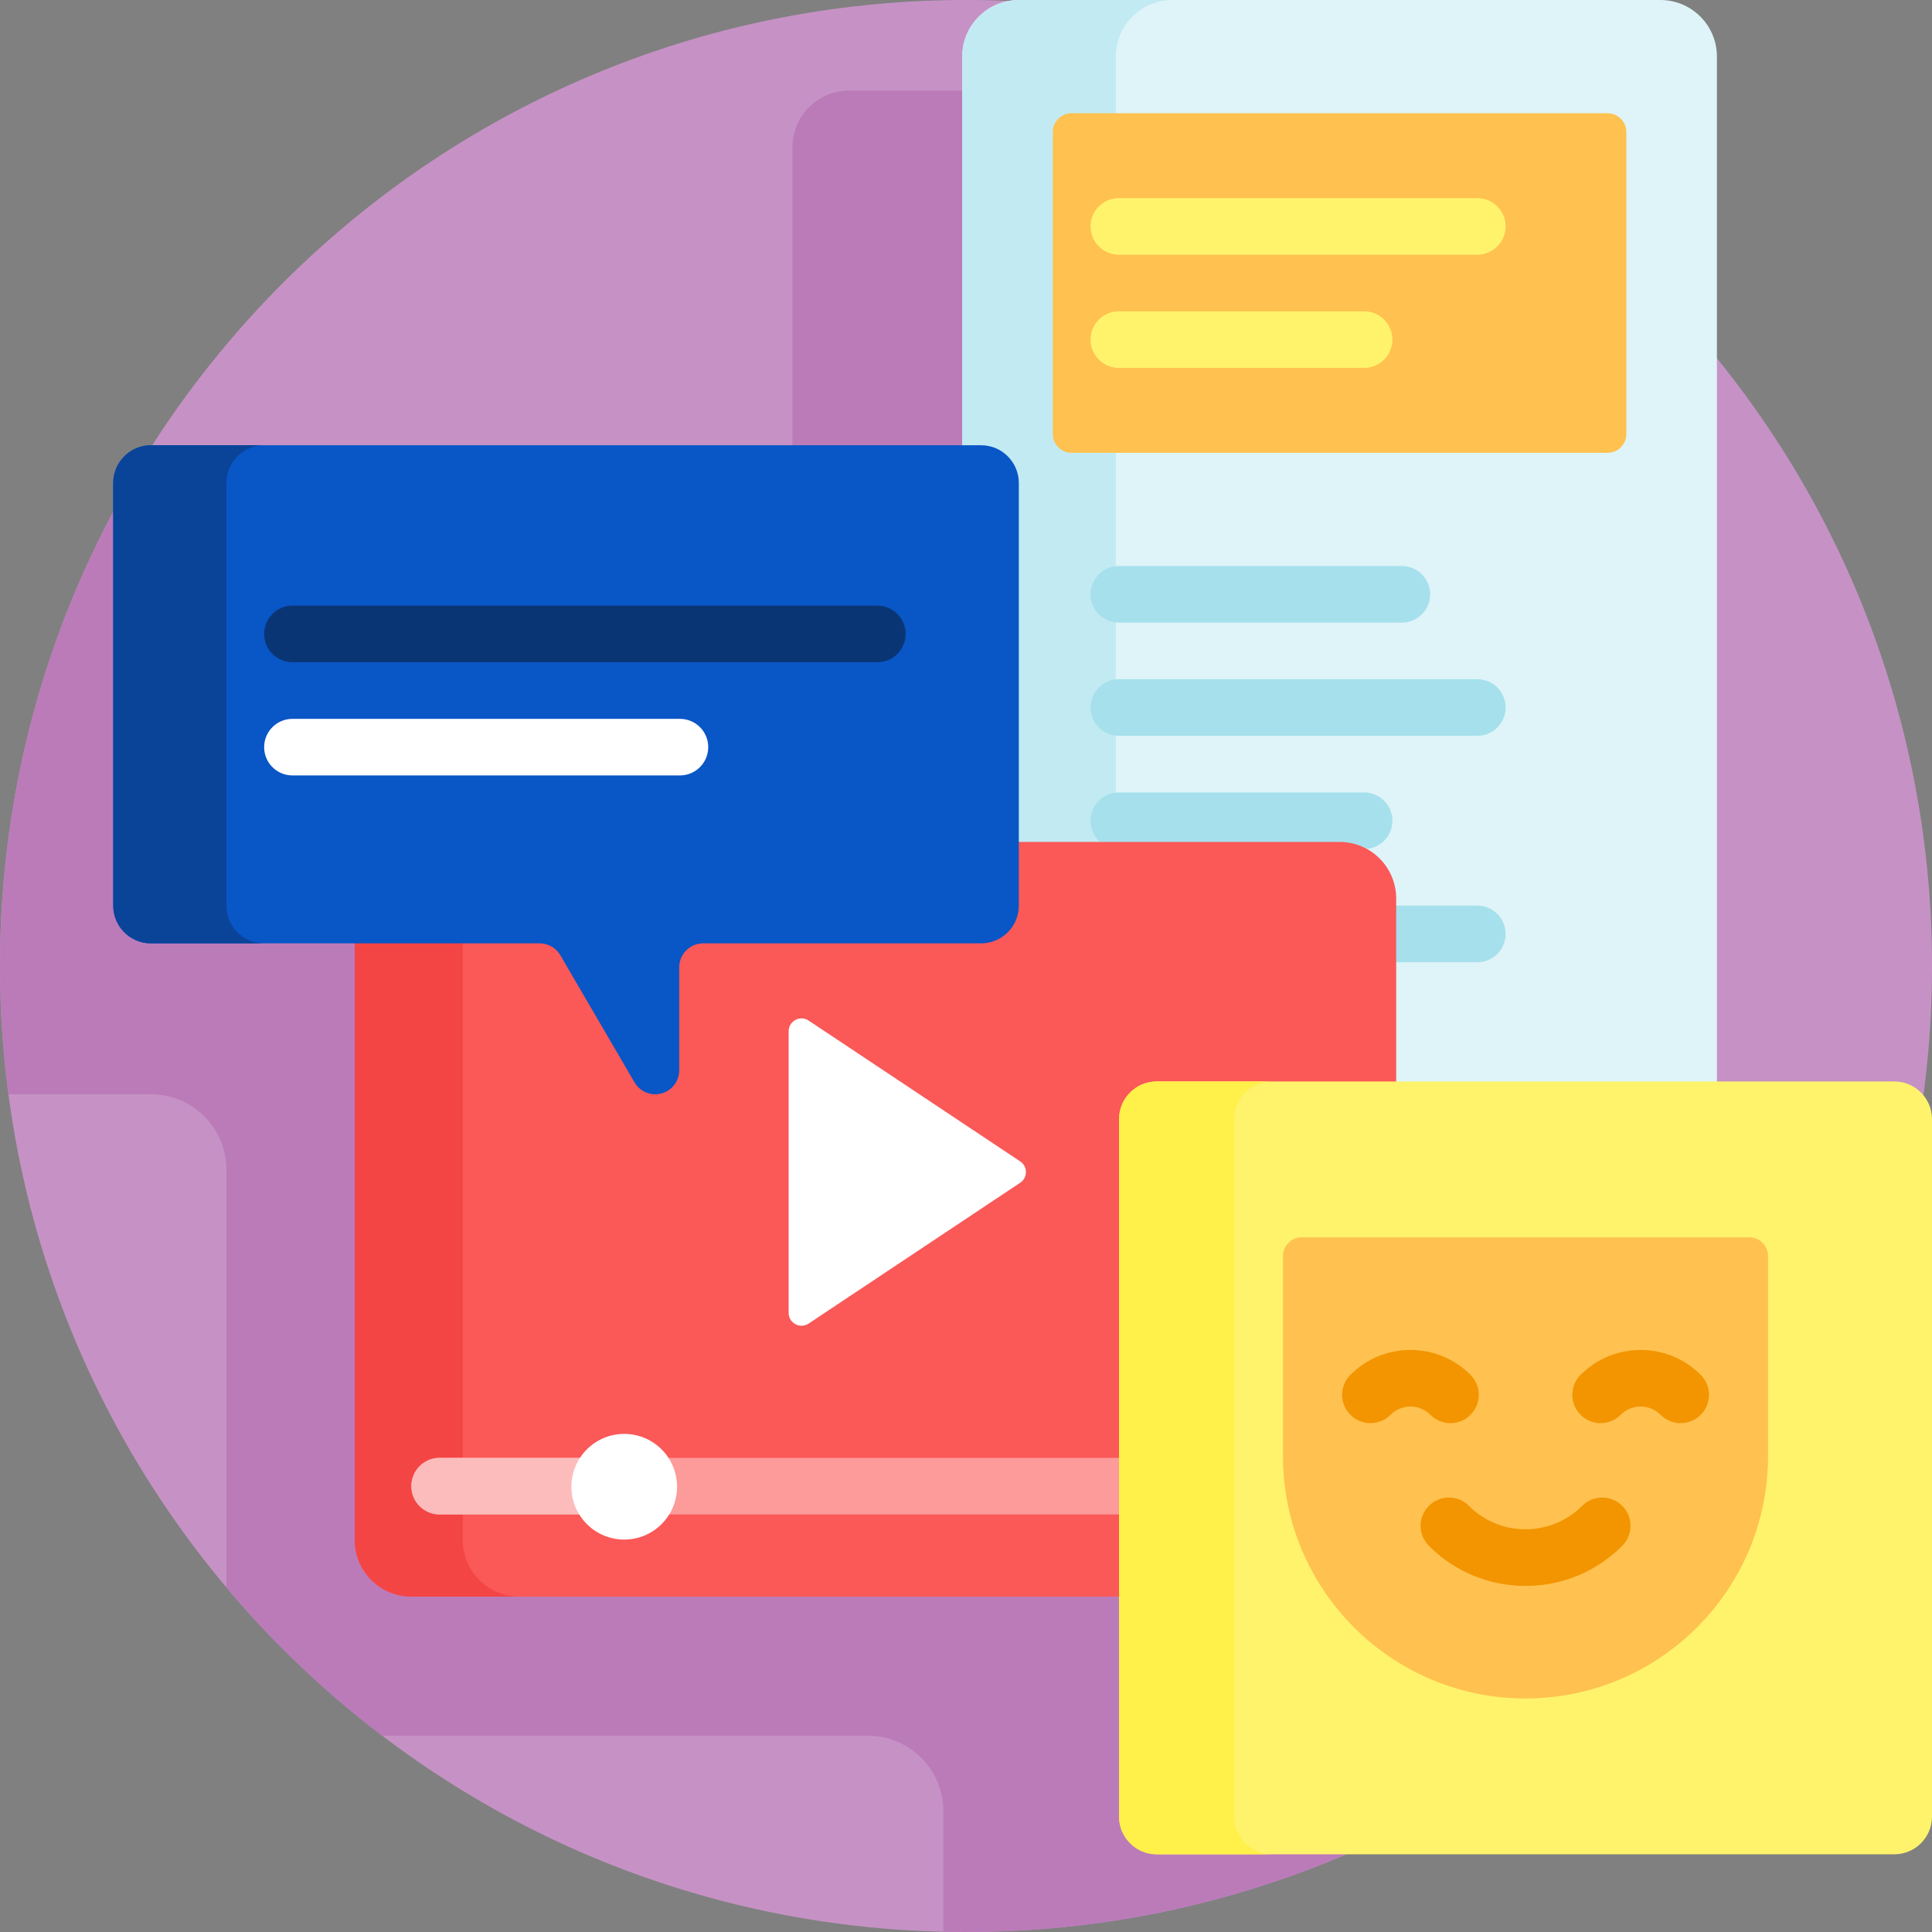 <svg width="50" height="50" viewBox="0 0 50 50" fill="none" xmlns="http://www.w3.org/2000/svg">
<rect x="0" y="0" width="50" height="50" fill="#808080" stroke="none"/>
<g clip-path="url(#clip0_3874_6907)">
<path d="M50 25C50 38.807 38.807 50 25 50C11.193 50 0 38.807 0 25C0 11.193 11.193 0 25 0C38.807 0 50 11.193 50 25Z" fill="#C692C5"/>
<path d="M40.039 26.855V44.972C35.854 48.129 30.646 50 25 50C24.804 50 24.609 49.998 24.414 49.993V46.875C24.414 45.796 23.54 44.922 22.461 44.922H9.894C8.411 43.795 7.057 42.507 5.859 41.083V30.273C5.859 29.195 4.985 28.32 3.906 28.32H0.219C0.074 27.234 0 26.126 0 25C0 20.527 1.175 16.328 3.233 12.695H13.77C14.579 12.695 15.234 13.351 15.234 14.16V23.438H20.508V3.809C20.508 3 21.164 2.344 21.973 2.344H34.668C35.477 2.344 36.133 3 36.133 3.809V25.391H38.574C39.383 25.391 40.039 26.047 40.039 26.855Z" fill="#BB7BB9"/>
<path d="M44.434 1.465V29.004C44.434 29.813 43.778 30.469 42.969 30.469H26.367C25.558 30.469 24.902 29.813 24.902 29.004V1.465C24.902 0.656 25.558 0 26.367 0H42.969C43.778 0 44.434 0.656 44.434 1.465Z" fill="#DEF4F8"/>
<path d="M30.342 30.469H26.367C25.558 30.469 24.902 29.813 24.902 29.004V1.465C24.902 0.656 25.558 0 26.367 0H30.342C29.533 0 28.877 0.656 28.877 1.465V29.004C28.877 29.813 29.533 30.469 30.342 30.469Z" fill="#C2EAF2"/>
<path d="M28.223 15.381C28.223 14.976 28.551 14.648 28.955 14.648H36.279C36.684 14.648 37.012 14.976 37.012 15.381C37.012 15.785 36.684 16.113 36.279 16.113H28.955C28.551 16.113 28.223 15.785 28.223 15.381ZM28.955 19.043H38.232C38.637 19.043 38.965 18.715 38.965 18.311C38.965 17.906 38.637 17.578 38.232 17.578H28.955C28.551 17.578 28.223 17.906 28.223 18.311C28.223 18.715 28.551 19.043 28.955 19.043ZM38.232 23.438H28.955C28.551 23.438 28.223 23.765 28.223 24.17C28.223 24.574 28.551 24.902 28.955 24.902H38.232C38.637 24.902 38.965 24.574 38.965 24.17C38.965 23.765 38.637 23.438 38.232 23.438ZM28.955 21.973H35.303C35.707 21.973 36.035 21.645 36.035 21.24C36.035 20.836 35.707 20.508 35.303 20.508H28.955C28.551 20.508 28.223 20.836 28.223 21.24C28.223 21.645 28.551 21.973 28.955 21.973Z" fill="#A6E0EC"/>
<path d="M42.09 3.418V11.23C42.09 11.5 41.871 11.719 41.602 11.719H27.734C27.465 11.719 27.246 11.5 27.246 11.23V3.418C27.246 3.148 27.465 2.93 27.734 2.93H41.602C41.871 2.93 42.09 3.148 42.09 3.418Z" fill="#FFC14F"/>
<path d="M38.965 5.859C38.965 6.264 38.637 6.592 38.232 6.592H28.955C28.551 6.592 28.223 6.264 28.223 5.859C28.223 5.455 28.551 5.127 28.955 5.127H38.232C38.637 5.127 38.965 5.455 38.965 5.859ZM35.303 8.057H28.955C28.551 8.057 28.223 8.385 28.223 8.789C28.223 9.194 28.551 9.521 28.955 9.521H35.303C35.707 9.521 36.035 9.194 36.035 8.789C36.035 8.385 35.707 8.057 35.303 8.057Z" fill="#FFF36C"/>
<path d="M10.645 21.789H34.668C35.477 21.789 36.133 22.445 36.133 23.254V39.855C36.133 40.664 35.477 41.32 34.668 41.32H10.645C9.836 41.32 9.18 40.664 9.18 39.855V23.254C9.18 22.445 9.836 21.789 10.645 21.789Z" fill="#FB5858"/>
<path d="M13.441 41.32H10.645C9.836 41.32 9.18 40.664 9.18 39.855V23.254C9.18 22.445 9.836 21.789 10.645 21.789H13.441C12.633 21.789 11.977 22.445 11.977 23.254V39.855C11.977 40.664 12.633 41.32 13.441 41.32Z" fill="#F44545"/>
<path d="M10.645 38.462C10.645 38.057 10.973 37.729 11.377 37.729H29.601C30.006 37.729 30.334 38.057 30.334 38.462C30.334 38.866 30.006 39.194 29.601 39.194H11.377C10.973 39.194 10.645 38.866 10.645 38.462Z" fill="#FD9A9A"/>
<path d="M10.645 38.462C10.645 38.057 10.973 37.729 11.377 37.729H15.869C16.274 37.729 16.602 38.057 16.602 38.462C16.602 38.866 16.274 39.194 15.869 39.194H11.377C10.973 39.194 10.645 38.866 10.645 38.462Z" fill="#FDBCBC"/>
<path d="M26.367 12.5V23.438C26.367 23.977 25.93 24.414 25.391 24.414H18.198C17.856 24.414 17.578 24.692 17.578 25.034V27.7C17.578 28.043 17.3 28.32 16.958 28.32C16.737 28.32 16.533 28.203 16.422 28.013L14.502 24.722C14.391 24.531 14.187 24.414 13.967 24.414H3.906C3.367 24.414 2.93 23.977 2.93 23.438V12.5C2.93 11.961 3.367 11.523 3.906 11.523H25.391C25.93 11.523 26.367 11.961 26.367 12.5Z" fill="#0956C6"/>
<path d="M6.836 24.414H3.906C3.367 24.414 2.93 23.977 2.93 23.438V12.5C2.93 11.961 3.367 11.523 3.906 11.523H6.836C6.297 11.523 5.859 11.961 5.859 12.5V23.438C5.859 23.977 6.297 24.414 6.836 24.414Z" fill="#0A4499"/>
<path d="M6.836 16.406C6.836 16.002 7.164 15.674 7.568 15.674H22.705C23.11 15.674 23.438 16.002 23.438 16.406C23.438 16.811 23.11 17.139 22.705 17.139H7.568C7.164 17.139 6.836 16.811 6.836 16.406Z" fill="#0A3575"/>
<path d="M6.836 19.336C6.836 18.931 7.164 18.604 7.568 18.604H17.597C18.001 18.604 18.329 18.931 18.329 19.336C18.329 19.74 18.001 20.068 17.597 20.068H7.568C7.164 20.068 6.836 19.74 6.836 19.336ZM20.41 26.689V33.977C20.41 34.242 20.706 34.401 20.927 34.254L26.402 30.61C26.6 30.478 26.6 30.188 26.402 30.056L20.927 26.412C20.706 26.265 20.41 26.423 20.41 26.689ZM17.522 38.477C17.522 39.232 16.91 39.844 16.155 39.844C15.4 39.844 14.788 39.232 14.788 38.477C14.788 37.721 15.4 37.109 16.155 37.109C16.91 37.109 17.522 37.721 17.522 38.477Z" fill="white"/>
<path d="M50 28.964V47.013C50 47.552 49.563 47.989 49.024 47.989H29.938C29.398 47.989 28.961 47.552 28.961 47.013V28.964C28.961 28.425 29.398 27.988 29.938 27.988H49.024C49.563 27.988 50 28.425 50 28.964Z" fill="#FFF36C"/>
<path d="M32.916 47.989H29.938C29.398 47.989 28.961 47.552 28.961 47.013V28.964C28.961 28.425 29.398 27.988 29.938 27.988H32.916C32.377 27.988 31.939 28.425 31.939 28.964V47.013C31.939 47.552 32.377 47.989 32.916 47.989Z" fill="#FFF04A"/>
<path d="M45.757 32.509V37.679C45.757 41.145 42.947 43.956 39.48 43.956C36.014 43.956 33.203 41.145 33.203 37.679V32.509C33.203 32.239 33.422 32.021 33.691 32.021H45.269C45.539 32.021 45.757 32.239 45.757 32.509Z" fill="#FFC14F"/>
<path d="M41.983 38.971C42.269 39.257 42.269 39.72 41.983 40.006C41.314 40.675 40.426 41.043 39.481 41.043C38.537 41.043 37.648 40.675 36.98 40.006C36.694 39.72 36.694 39.257 36.98 38.971C37.266 38.685 37.729 38.685 38.015 38.971C38.407 39.363 38.928 39.578 39.481 39.578C40.034 39.578 40.555 39.363 40.947 38.971C41.233 38.685 41.697 38.685 41.983 38.971ZM44.013 35.581C43.598 35.165 43.046 34.937 42.46 34.937C41.873 34.937 41.321 35.165 40.906 35.581C40.62 35.867 40.62 36.33 40.906 36.616C41.192 36.902 41.656 36.902 41.942 36.616C42.08 36.478 42.264 36.401 42.46 36.401C42.655 36.401 42.839 36.478 42.977 36.616C43.12 36.759 43.308 36.831 43.495 36.831C43.683 36.831 43.87 36.759 44.013 36.616C44.3 36.33 44.3 35.866 44.013 35.581ZM37.538 36.831C37.726 36.831 37.913 36.759 38.056 36.616C38.342 36.33 38.342 35.866 38.056 35.581C37.641 35.165 37.089 34.937 36.503 34.937C35.916 34.937 35.364 35.165 34.949 35.581C34.663 35.867 34.663 36.33 34.949 36.616C35.235 36.902 35.699 36.902 35.985 36.616C36.123 36.478 36.307 36.401 36.503 36.401C36.698 36.401 36.882 36.478 37.02 36.616C37.163 36.759 37.351 36.831 37.538 36.831Z" fill="#F29500"/>
</g>
<defs>
<clipPath id="clip0_3874_6907">
<rect width="50" height="50" fill="white"/>
</clipPath>
</defs>
</svg>
